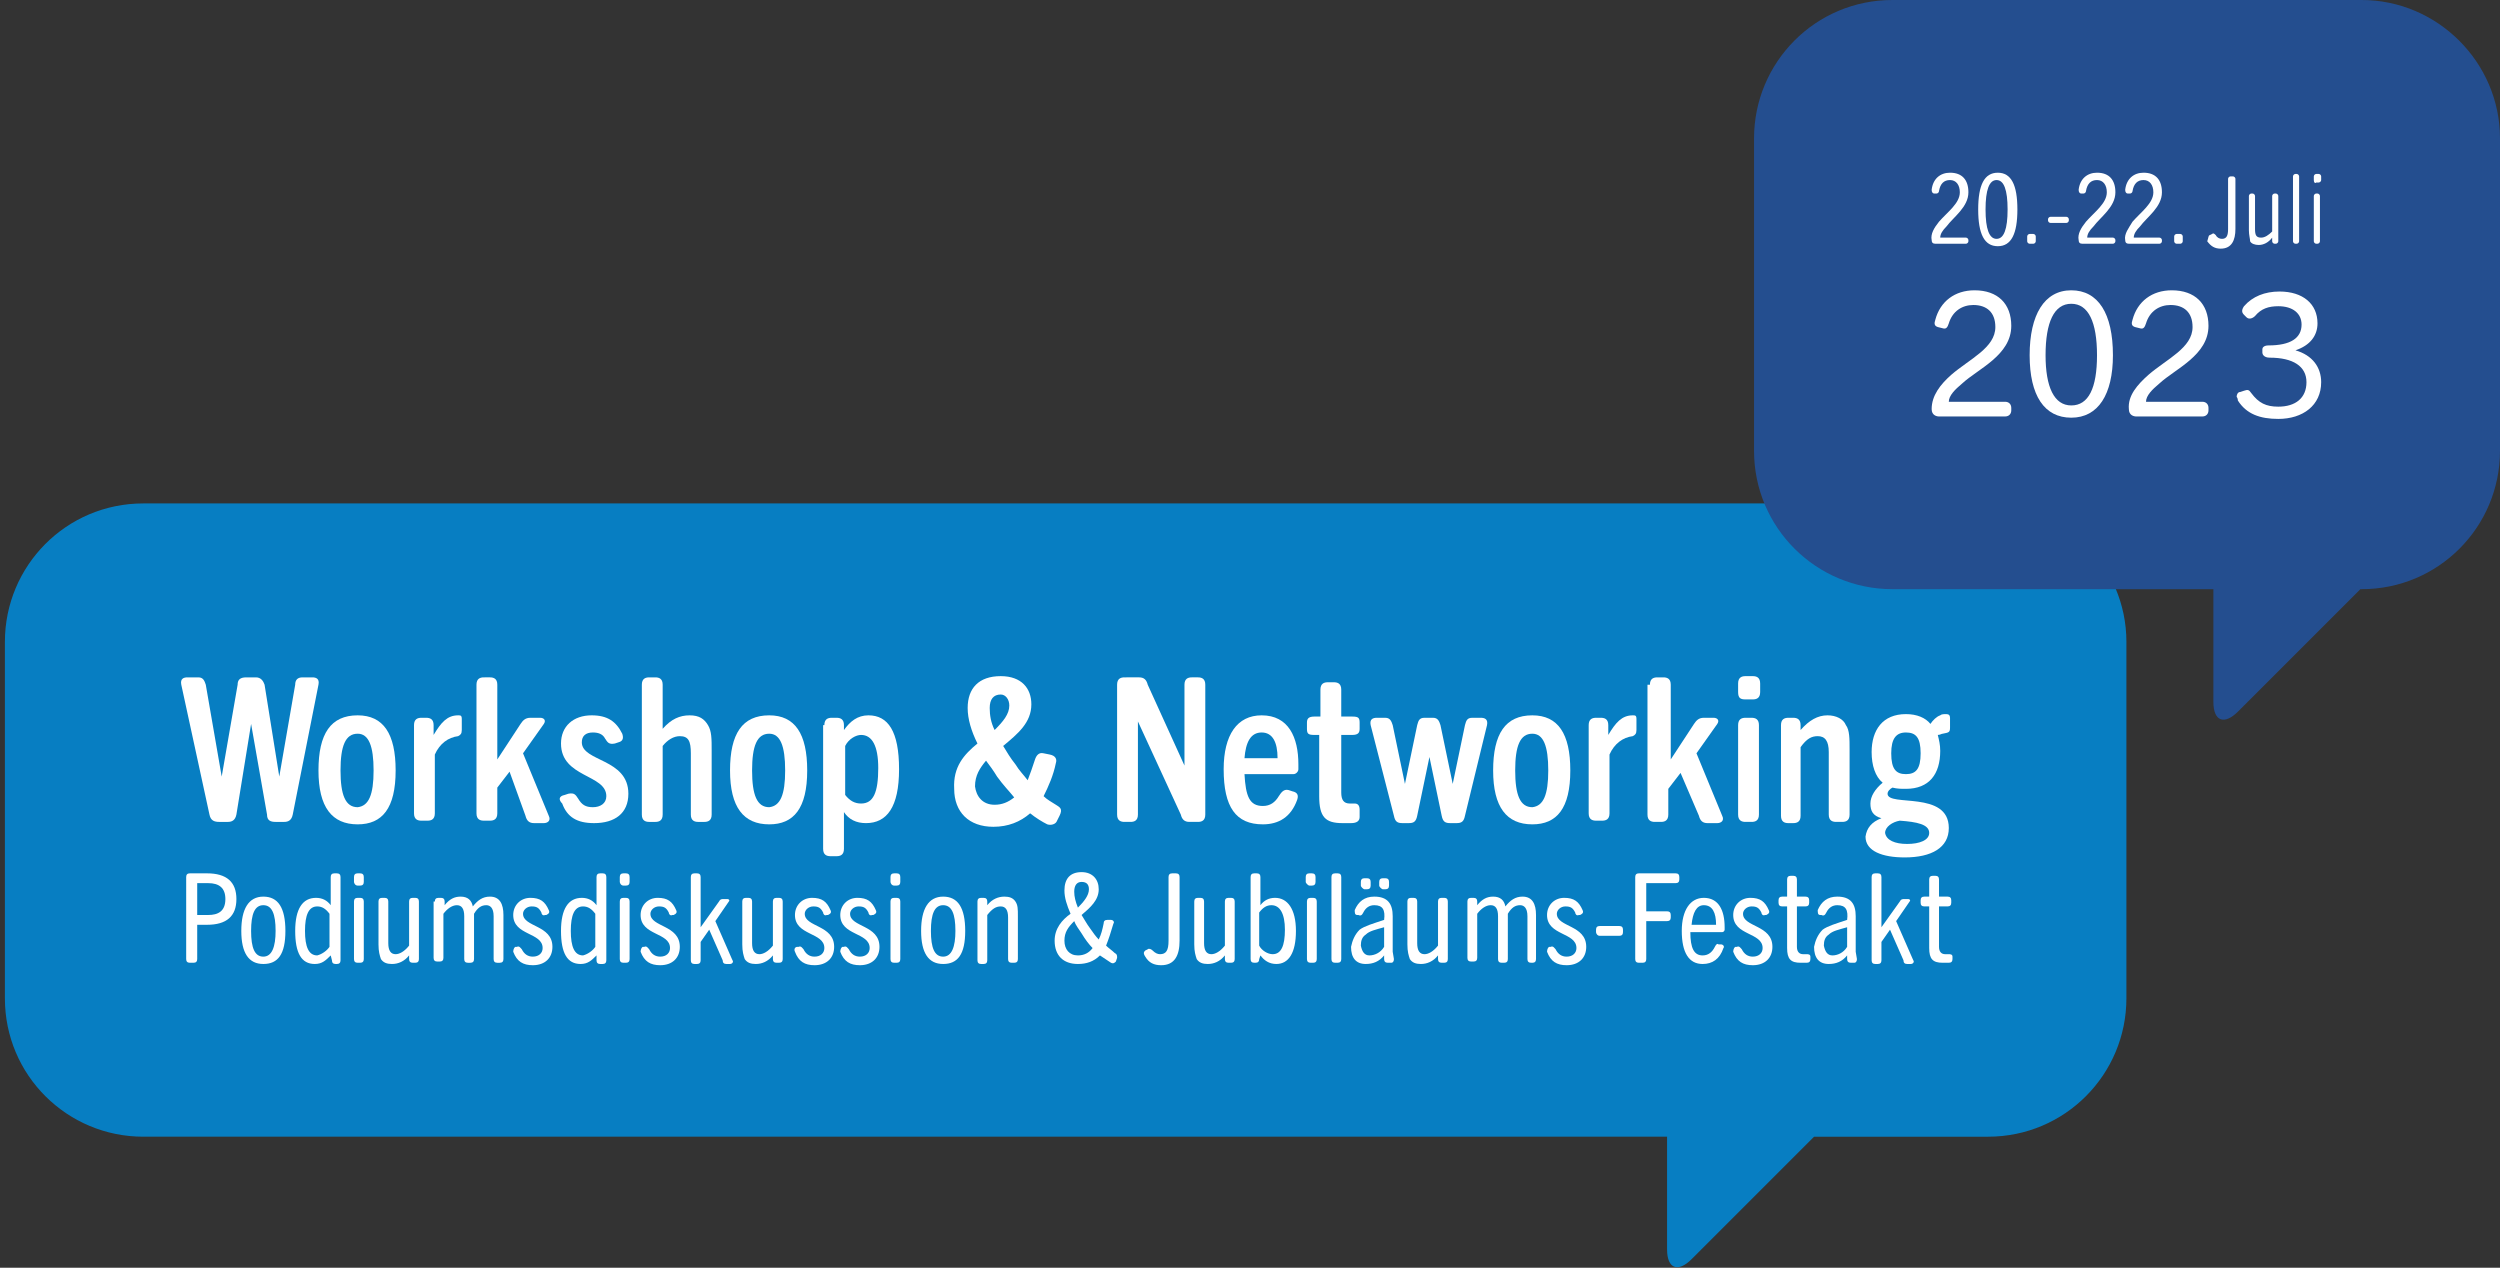 <?xml version="1.0" encoding="UTF-8"?>
<!-- Generator: Adobe Illustrator 27.5.0, SVG Export Plug-In . SVG Version: 6.00 Build 0)  -->
<svg xmlns="http://www.w3.org/2000/svg" xmlns:xlink="http://www.w3.org/1999/xlink" version="1.1" id="Ebene_1" x="0px" y="0px" viewBox="0 0 204.1 103.5" style="enable-background:new 0 0 204.1 103.5;" xml:space="preserve">
<rect x="0" y="0" width="204.1" height="103.5" fill="#333333" stroke="none"/>
<style type="text/css">
	.st0{fill:#077EC2;}
	.st1{enable-background:new    ;}
	.st2{fill:#FFFFFF;}
	.st3{fill:#244E8F;}
</style>
<path class="st0" d="M162.3,41.1H11.7c-6.3,0-11.3,5.1-11.3,11.3v29.1c0,6.3,5.1,11.3,11.3,11.3h124.4v9.2c0,1.6,0.9,1.9,2,0.8  l10-10h14.2c6.3,0,11.3-5.1,11.3-11.3V52.4C173.6,46.2,168.5,41.1,162.3,41.1z"></path>
<g class="st1">
	<path class="st2" d="M14.8,55.9c-0.1-0.5,0.2-0.6,0.5-0.6h0.9c0.4,0,0.5,0.3,0.6,0.6l1.3,7.5h0l1.3-7.5c0-0.4,0.2-0.6,0.7-0.6h0.8   c0.4,0,0.6,0.3,0.7,0.6l1.2,7.5h0l1.3-7.5c0-0.4,0.2-0.6,0.6-0.6h0.8c0.3,0,0.6,0.1,0.5,0.6l-2.1,10.6c-0.1,0.5-0.4,0.6-0.7,0.6   h-0.7c-0.4,0-0.7-0.1-0.7-0.6l-1.3-7.4h0l-1.2,7.4c-0.1,0.5-0.4,0.6-0.7,0.6h-0.7c-0.4,0-0.7-0.1-0.8-0.6L14.8,55.9z"></path>
</g>
<g class="st1">
	<path class="st2" d="M26,62.9c0-3,1-4.5,3.2-4.5c2.1,0,3.1,1.5,3.1,4.5c0,3.1-1.1,4.4-3.1,4.4C27.1,67.3,26,65.9,26,62.9z    M30.5,62.9c0-2-0.4-3-1.3-3c-1,0-1.4,1-1.4,3c0,2,0.4,3,1.4,3C30.1,65.8,30.5,64.9,30.5,62.9z"></path>
</g>
<g class="st1">
	<path class="st2" d="M33.8,59.2c0-0.5,0.3-0.6,0.6-0.6h0.4c0.3,0,0.6,0.1,0.6,0.6V60c0.6-1,1.1-1.6,2-1.6c0.2,0,0.3,0,0.3,0.3v0.9   c0,0.3-0.1,0.4-0.3,0.5c-0.8,0.1-1.5,0.6-1.9,1.5v4.8c0,0.5-0.3,0.6-0.6,0.6h-0.5c-0.3,0-0.6-0.1-0.6-0.6V59.2z"></path>
</g>
<g class="st1">
	<path class="st2" d="M38.9,55.9c0-0.5,0.3-0.6,0.6-0.6H40c0.3,0,0.6,0.1,0.6,0.6V62h0l1.9-2.9c0.2-0.3,0.4-0.5,0.8-0.5h0.8   c0.3,0,0.5,0.2,0.3,0.5l-1.7,2.4l2.1,5.1c0.2,0.4-0.1,0.6-0.4,0.6h-0.8c-0.4,0-0.6-0.2-0.7-0.6L41.6,63l-1,1.3v2.1   c0,0.5-0.3,0.6-0.6,0.6h-0.5c-0.3,0-0.6-0.1-0.6-0.6V55.9z"></path>
</g>
<g class="st1">
	<path class="st2" d="M46.1,64.9l0.3-0.1c0.5-0.1,0.6,0.1,0.8,0.4c0.3,0.5,0.6,0.7,1.2,0.7c0.6,0,1.1-0.3,1.1-0.9   c0-1.8-3.7-1.5-3.7-4.3c0-1.4,1-2.3,2.5-2.3c1.3,0,2,0.5,2.5,1.5c0.1,0.3,0.1,0.6-0.3,0.7l-0.3,0.1c-0.5,0.1-0.6-0.1-0.8-0.4   c-0.2-0.4-0.6-0.5-1-0.5c-0.6,0-0.9,0.3-0.9,0.8c0,1.6,3.8,1.3,3.8,4.2c0,1.6-1.1,2.4-2.8,2.4c-1.4,0-2.2-0.5-2.6-1.6   C45.6,65.3,45.6,65,46.1,64.9z"></path>
</g>
<g class="st1">
	<path class="st2" d="M52.4,55.9c0-0.5,0.3-0.6,0.6-0.6h0.5c0.3,0,0.6,0.1,0.6,0.6v3.6c0.7-0.8,1.4-1.1,2.2-1.1   c0.8,0,1.2,0.3,1.5,0.8c0.3,0.5,0.3,1.1,0.3,2.1v5.2c0,0.5-0.3,0.6-0.6,0.6h-0.5c-0.3,0-0.6-0.1-0.6-0.6v-5c0-1-0.2-1.4-0.9-1.4   c-0.5,0-1,0.3-1.4,0.8v5.6c0,0.5-0.3,0.6-0.6,0.6H53c-0.3,0-0.6-0.1-0.6-0.6V55.9z"></path>
</g>
<g class="st1">
	<path class="st2" d="M59.6,62.9c0-3,1-4.5,3.2-4.5c2.1,0,3.1,1.5,3.1,4.5c0,3.1-1.1,4.4-3.1,4.4C60.7,67.3,59.6,65.9,59.6,62.9z    M64.1,62.9c0-2-0.4-3-1.3-3c-1,0-1.4,1-1.4,3c0,2,0.4,3,1.4,3C63.7,65.8,64.1,64.9,64.1,62.9z"></path>
	<path class="st2" d="M67.3,59.2c0-0.5,0.3-0.6,0.6-0.6h0.4c0.3,0,0.6,0.1,0.6,0.6v0.4c0.5-0.7,1.1-1.2,2-1.2c1.6,0,2.5,1.3,2.5,4.4   c0,3.1-1,4.4-2.7,4.4c-0.8,0-1.4-0.3-1.8-0.9v3c0,0.5-0.3,0.6-0.6,0.6h-0.5c-0.3,0-0.6-0.1-0.6-0.6V59.2z M70.3,65.6   c1,0,1.4-0.9,1.4-2.9c0-1.8-0.5-2.7-1.4-2.7c-0.4,0-1,0.3-1.3,0.9v4C69.4,65.4,69.8,65.6,70.3,65.6z"></path>
</g>
<g class="st1">
	<path class="st2" d="M79.8,60.7c-0.5-1-0.8-2-0.8-2.9c0-1.6,0.9-2.6,2.7-2.6c1.7,0,2.5,1,2.5,2.3c0,1.5-1.1,2.4-2.3,3.4   c0.3,0.5,0.6,1,1,1.5c0.3,0.5,0.7,0.9,1,1.3c0.2-0.5,0.4-1.1,0.6-1.7c0.1-0.3,0.3-0.6,0.7-0.5l0.5,0.1c0.5,0.1,0.6,0.4,0.5,0.7   c-0.2,1-0.6,1.9-1,2.7c0.3,0.3,0.7,0.5,1,0.7c0.3,0.2,0.6,0.3,0.3,0.9l-0.2,0.4c-0.1,0.3-0.5,0.4-0.8,0.3c-0.4-0.2-0.9-0.5-1.4-0.9   c-0.8,0.7-1.8,1.1-3,1.1c-2,0-3.2-1.2-3.2-3.1C77.8,62.6,78.7,61.6,79.8,60.7z M81.2,65.7c0.6,0,1.1-0.2,1.6-0.6   c-0.4-0.5-0.9-1-1.4-1.7c-0.3-0.5-0.6-0.9-0.9-1.3c-0.5,0.6-0.9,1.2-0.9,2.1C79.7,65,80.2,65.7,81.2,65.7z M82.4,57.6   c0-0.5-0.3-0.9-0.7-0.9c-0.6,0-0.9,0.4-0.9,1.1c0,0.6,0.1,1.2,0.4,1.8C81.9,58.9,82.4,58.3,82.4,57.6z"></path>
</g>
<g class="st1">
	<path class="st2" d="M91.2,55.9c0-0.5,0.3-0.6,0.6-0.6H93c0.4,0,0.6,0.2,0.7,0.6l3,6.6h0v-6.6c0-0.5,0.3-0.6,0.6-0.6h0.5   c0.3,0,0.6,0.1,0.6,0.6v10.6c0,0.5-0.3,0.6-0.6,0.6h-0.7c-0.4,0-0.6-0.2-0.7-0.6l-3.5-7.6h0v7.6c0,0.5-0.3,0.6-0.6,0.6h-0.5   c-0.3,0-0.6-0.1-0.6-0.6V55.9z"></path>
</g>
<g class="st1">
	<path class="st2" d="M99.9,62.8c0-2.8,1.1-4.4,3.1-4.4c2.2,0,3,1.8,3,4v0.4c0,0.2-0.2,0.4-0.4,0.4h-4c0.1,1.8,0.4,2.6,1.5,2.6   c0.6,0,1-0.3,1.3-0.8c0.2-0.3,0.4-0.6,0.8-0.5l0.3,0.1c0.5,0.1,0.5,0.4,0.4,0.7c-0.5,1.4-1.5,2-2.8,2   C100.9,67.3,99.9,65.9,99.9,62.8z M104.3,61.9c0-1.3-0.4-2.1-1.3-2.1c-0.9,0-1.3,0.8-1.4,2.1H104.3z"></path>
</g>
<g class="st1">
	<path class="st2" d="M107.8,60h-0.5c-0.5,0-0.6-0.1-0.6-0.5V59c0-0.3,0.1-0.5,0.6-0.5h0.5v-2.2c0-0.5,0.3-0.6,0.6-0.6h0.5   c0.3,0,0.6,0.1,0.6,0.6v2.2h0.9c0.5,0,0.6,0.1,0.6,0.5v0.5c0,0.3-0.1,0.5-0.6,0.5h-0.9v4.7c0,0.6,0.2,0.9,0.7,0.9   c0.1,0,0.3,0,0.4,0c0.2,0,0.4,0.1,0.4,0.5v0.6c0,0.3-0.2,0.5-0.7,0.5c-0.2,0-0.4,0-0.7,0c-1.4,0-1.9-0.5-1.9-2.2V60z"></path>
</g>
<g class="st1">
	<path class="st2" d="M111.9,59.2c-0.1-0.5,0.2-0.6,0.5-0.6h0.7c0.4,0,0.5,0.3,0.6,0.6l1,4.8h0l1-4.8c0.1-0.4,0.2-0.6,0.6-0.6h0.7   c0.4,0,0.5,0.3,0.6,0.6l1,4.8h0l1-4.8c0.1-0.4,0.2-0.6,0.6-0.6h0.7c0.3,0,0.6,0.1,0.5,0.6l-1.8,7.4c-0.1,0.5-0.3,0.6-0.7,0.6h-0.5   c-0.4,0-0.6-0.1-0.7-0.6l-1-4.8h0l-1,4.8c-0.1,0.5-0.3,0.6-0.7,0.6h-0.5c-0.4,0-0.6-0.1-0.7-0.6L111.9,59.2z"></path>
</g>
<g class="st1">
	<path class="st2" d="M121.9,62.9c0-3,1-4.5,3.2-4.5c2.1,0,3.1,1.5,3.1,4.5c0,3.1-1.1,4.4-3.1,4.4C123,67.3,121.9,65.9,121.9,62.9z    M126.4,62.9c0-2-0.4-3-1.3-3c-1,0-1.4,1-1.4,3c0,2,0.4,3,1.4,3C126,65.8,126.4,64.9,126.4,62.9z"></path>
</g>
<g class="st1">
	<path class="st2" d="M129.7,59.2c0-0.5,0.3-0.6,0.6-0.6h0.4c0.3,0,0.6,0.1,0.6,0.6V60c0.6-1,1.1-1.6,2-1.6c0.2,0,0.3,0,0.3,0.3v0.9   c0,0.3-0.1,0.4-0.3,0.5c-0.8,0.1-1.5,0.6-1.9,1.5v4.8c0,0.5-0.3,0.6-0.6,0.6h-0.5c-0.3,0-0.6-0.1-0.6-0.6V59.2z"></path>
	<path class="st2" d="M134.7,55.9c0-0.5,0.3-0.6,0.6-0.6h0.5c0.3,0,0.6,0.1,0.6,0.6V62h0l1.9-2.9c0.2-0.3,0.4-0.5,0.8-0.5h0.8   c0.3,0,0.5,0.2,0.3,0.5l-1.7,2.4l2.1,5.1c0.2,0.4-0.1,0.6-0.4,0.6h-0.8c-0.4,0-0.6-0.2-0.7-0.6l-1.5-3.5l-1,1.3v2.1   c0,0.5-0.3,0.6-0.6,0.6h-0.5c-0.3,0-0.6-0.1-0.6-0.6V55.9z"></path>
</g>
<g class="st1">
	<path class="st2" d="M141.9,56.5v-0.7c0-0.5,0.3-0.6,0.6-0.6h0.6c0.3,0,0.6,0.1,0.6,0.6v0.7c0,0.5-0.3,0.6-0.6,0.6h-0.6   C142.1,57.1,141.9,57,141.9,56.5z M141.9,59.2c0-0.5,0.3-0.6,0.6-0.6h0.5c0.3,0,0.6,0.1,0.6,0.6v7.3c0,0.5-0.3,0.6-0.6,0.6h-0.5   c-0.3,0-0.6-0.1-0.6-0.6V59.2z"></path>
	<path class="st2" d="M145.4,59.2c0-0.5,0.3-0.6,0.6-0.6h0.4c0.3,0,0.6,0.1,0.6,0.6v0.4c0.7-0.8,1.4-1.2,2.2-1.2   c0.7,0,1.3,0.3,1.5,0.8c0.3,0.4,0.3,1.1,0.3,2v5.3c0,0.5-0.3,0.6-0.6,0.6h-0.5c-0.3,0-0.6-0.1-0.6-0.6v-5.1c0-0.9-0.3-1.3-0.9-1.3   c-0.5,0-0.9,0.2-1.4,0.9v5.6c0,0.5-0.3,0.6-0.6,0.6H146c-0.3,0-0.6-0.1-0.6-0.6V59.2z"></path>
</g>
<g class="st1">
	<path class="st2" d="M153.6,66.8L153.6,66.8c-0.7-0.2-0.9-0.6-0.9-1.2c0-0.6,0.4-1.2,1-1.7c-0.6-0.5-0.9-1.4-0.9-2.5   c0-1.8,0.9-3.1,2.8-3.1c0.9,0,1.6,0.3,2,0.8c0.2-0.3,0.5-0.6,0.8-0.7c0.1-0.1,0.3-0.1,0.5-0.1c0.2,0,0.3,0.1,0.3,0.3v0.8   c0,0.4-0.1,0.4-0.6,0.5c-0.1,0-0.2,0.1-0.4,0.1c0.1,0.4,0.2,0.8,0.2,1.3c0,1.9-0.9,3.1-2.8,3.1c-0.4,0-0.7,0-1.1-0.1   c-0.2,0.1-0.4,0.3-0.4,0.5c0,1.1,5-0.3,5,2.8c0,1.6-1.4,2.4-3.6,2.4c-1.8,0-3.2-0.5-3.2-1.7C152.4,67.6,152.8,67.1,153.6,66.8z    M155.7,68.9c1,0,1.8-0.3,1.8-0.9c0-0.7-1-0.9-2.4-1c-0.6,0.1-1.2,0.5-1.2,1C154,68.6,154.7,68.9,155.7,68.9z M156.8,61.5   c0-1.3-0.4-1.7-1.2-1.7c-0.8,0-1.2,0.5-1.2,1.7c0,1.3,0.4,1.7,1.2,1.7C156.4,63.2,156.8,62.8,156.8,61.5z"></path>
</g>
<g class="st1">
	<path class="st2" d="M15.2,71.6c0-0.2,0.1-0.3,0.3-0.3h1.4c1.6,0,2.4,0.7,2.4,2.1c0,1.4-0.8,2.1-2.4,2.1h-0.8v2.8   c0,0.2-0.1,0.3-0.3,0.3h-0.3c-0.2,0-0.3-0.1-0.3-0.3V71.6z M17,74.7c0.8,0,1.4-0.3,1.4-1.3c0-0.9-0.5-1.3-1.4-1.3h-0.9v2.6H17z"></path>
</g>
<g class="st1">
	<path class="st2" d="M19.7,76c0-1.8,0.6-2.8,1.8-2.8c1.2,0,1.8,0.9,1.8,2.8c0,1.9-0.6,2.7-1.8,2.7S19.7,77.8,19.7,76z M22.5,76   c0-1.4-0.3-2.1-1-2.1s-1,0.7-1,2.1c0,1.4,0.3,2.1,1,2.1S22.5,77.3,22.5,76z"></path>
	<path class="st2" d="M24.1,76c0-1.8,0.6-2.7,1.7-2.7c0.5,0,0.9,0.2,1.2,0.6v-2.3c0-0.2,0.1-0.3,0.3-0.3h0.2c0.2,0,0.3,0.1,0.3,0.3   v6.8c0,0.2-0.1,0.3-0.3,0.3h-0.1c-0.2,0-0.3-0.1-0.3-0.3L27,78c-0.4,0.4-0.7,0.7-1.3,0.7C24.6,78.7,24.1,77.8,24.1,76z M26.9,77.3   v-2.7c-0.3-0.4-0.6-0.6-1-0.6c-0.7,0-1,0.7-1,2c0,1.3,0.3,2,1,2C26.3,77.9,26.7,77.6,26.9,77.3z"></path>
	<path class="st2" d="M28.9,72v-0.4c0-0.2,0.1-0.3,0.3-0.3h0.2c0.2,0,0.3,0.1,0.3,0.3V72c0,0.2-0.1,0.3-0.3,0.3h-0.2   C29,72.3,28.9,72.1,28.9,72z M28.9,73.6c0-0.2,0.1-0.3,0.3-0.3h0.2c0.2,0,0.3,0.1,0.3,0.3v4.7c0,0.2-0.1,0.3-0.3,0.3h-0.2   c-0.2,0-0.3-0.1-0.3-0.3V73.6z"></path>
	<path class="st2" d="M30.9,77.1v-3.5c0-0.2,0.1-0.3,0.3-0.3h0.2c0.2,0,0.3,0.1,0.3,0.3V77c0,0.6,0.2,0.9,0.6,0.9   c0.3,0,0.7-0.2,1.1-0.7v-3.6c0-0.2,0.1-0.3,0.3-0.3h0.2c0.2,0,0.3,0.1,0.3,0.3v4.7c0,0.2-0.1,0.3-0.3,0.3h-0.2   c-0.2,0-0.3-0.1-0.3-0.3V78c-0.4,0.5-0.9,0.7-1.4,0.7c-0.4,0-0.7-0.1-0.9-0.4C31,78,30.9,77.7,30.9,77.1z"></path>
	<path class="st2" d="M35.5,73.6c0-0.2,0.1-0.3,0.3-0.3h0.2c0.2,0,0.3,0.1,0.3,0.3v0.3c0.4-0.5,0.8-0.7,1.3-0.7c0.6,0,0.9,0.3,1,0.8   c0.4-0.5,0.8-0.8,1.4-0.8c0.8,0,1.1,0.6,1.1,1.5v3.6c0,0.2-0.1,0.3-0.3,0.3h-0.2c-0.2,0-0.3-0.1-0.3-0.3v-3.5   c0-0.7-0.3-0.9-0.6-0.9c-0.4,0-0.7,0.2-1,0.7v3.7c0,0.2-0.1,0.3-0.3,0.3h-0.2c-0.2,0-0.3-0.1-0.3-0.3v-3.5c0-0.6-0.2-0.9-0.6-0.9   c-0.4,0-0.8,0.3-1.1,0.7v3.6c0,0.2-0.1,0.3-0.3,0.3h-0.2c-0.2,0-0.3-0.1-0.3-0.3V73.6z"></path>
	<path class="st2" d="M42.1,77.3l0.1,0c0.2-0.1,0.3,0.1,0.4,0.2c0.2,0.4,0.5,0.6,0.9,0.6c0.5,0,0.8-0.3,0.8-0.7c0-1.3-2.4-1-2.4-2.7   c0-0.8,0.6-1.4,1.4-1.4c0.8,0,1.2,0.3,1.5,1c0.1,0.2,0,0.3-0.2,0.4l-0.1,0c-0.2,0.1-0.3-0.1-0.3-0.2c-0.2-0.4-0.4-0.5-0.8-0.5   c-0.4,0-0.7,0.3-0.7,0.6c0,1.1,2.4,0.9,2.4,2.7c0,0.9-0.6,1.5-1.6,1.5c-0.8,0-1.3-0.3-1.6-1.1C41.9,77.5,42,77.3,42.1,77.3z"></path>
	<path class="st2" d="M45.8,76c0-1.8,0.6-2.7,1.7-2.7c0.5,0,0.9,0.2,1.2,0.6v-2.3c0-0.2,0.1-0.3,0.3-0.3h0.2c0.2,0,0.3,0.1,0.3,0.3   v6.8c0,0.2-0.1,0.3-0.3,0.3H49c-0.2,0-0.3-0.1-0.3-0.3L48.7,78c-0.4,0.4-0.7,0.7-1.3,0.7C46.3,78.7,45.8,77.8,45.8,76z M48.6,77.3   v-2.7c-0.3-0.4-0.6-0.6-1-0.6c-0.7,0-1,0.7-1,2c0,1.3,0.3,2,1,2C48,77.9,48.4,77.6,48.6,77.3z"></path>
	<path class="st2" d="M50.6,72v-0.4c0-0.2,0.1-0.3,0.3-0.3h0.2c0.2,0,0.3,0.1,0.3,0.3V72c0,0.2-0.1,0.3-0.3,0.3h-0.2   C50.7,72.3,50.6,72.1,50.6,72z M50.6,73.6c0-0.2,0.1-0.3,0.3-0.3h0.2c0.2,0,0.3,0.1,0.3,0.3v4.7c0,0.2-0.1,0.3-0.3,0.3h-0.2   c-0.2,0-0.3-0.1-0.3-0.3V73.6z"></path>
	<path class="st2" d="M52.5,77.3l0.1,0c0.2-0.1,0.3,0.1,0.4,0.2c0.2,0.4,0.5,0.6,0.9,0.6c0.5,0,0.8-0.3,0.8-0.7c0-1.3-2.4-1-2.4-2.7   c0-0.8,0.6-1.4,1.4-1.4c0.8,0,1.2,0.3,1.5,1c0.1,0.2,0,0.3-0.2,0.4l-0.1,0c-0.2,0.1-0.3-0.1-0.3-0.2c-0.2-0.4-0.4-0.5-0.8-0.5   c-0.4,0-0.7,0.3-0.7,0.6c0,1.1,2.4,0.9,2.4,2.7c0,0.9-0.6,1.5-1.6,1.5c-0.8,0-1.3-0.3-1.6-1.1C52.3,77.5,52.4,77.3,52.5,77.3z"></path>
	<path class="st2" d="M56.4,71.6c0-0.2,0.1-0.3,0.3-0.3h0.2c0.2,0,0.3,0.1,0.3,0.3v4.1h0l1.5-2.1c0.1-0.2,0.2-0.2,0.4-0.2h0.3   c0.1,0,0.2,0.1,0.1,0.2l-1.1,1.6l1.4,3.2c0.1,0.1,0,0.3-0.2,0.3h-0.3c-0.2,0-0.3-0.1-0.3-0.3l-1.1-2.5l-0.7,1v1.5   c0,0.2-0.1,0.3-0.3,0.3h-0.2c-0.2,0-0.3-0.1-0.3-0.3V71.6z"></path>
	<path class="st2" d="M60.6,77.1v-3.5c0-0.2,0.1-0.3,0.3-0.3h0.2c0.2,0,0.3,0.1,0.3,0.3V77c0,0.6,0.2,0.9,0.6,0.9   c0.3,0,0.7-0.2,1.1-0.7v-3.6c0-0.2,0.1-0.3,0.3-0.3h0.2c0.2,0,0.3,0.1,0.3,0.3v4.7c0,0.2-0.1,0.3-0.3,0.3h-0.2   c-0.2,0-0.3-0.1-0.3-0.3V78c-0.4,0.5-0.9,0.7-1.4,0.7c-0.4,0-0.7-0.1-0.9-0.4C60.7,78,60.6,77.7,60.6,77.1z"></path>
	<path class="st2" d="M65.1,77.3l0.1,0c0.2-0.1,0.3,0.1,0.4,0.2c0.2,0.4,0.5,0.6,0.9,0.6c0.5,0,0.8-0.3,0.8-0.7c0-1.3-2.4-1-2.4-2.7   c0-0.8,0.6-1.4,1.4-1.4c0.8,0,1.2,0.3,1.5,1c0.1,0.2,0,0.3-0.2,0.4l-0.1,0c-0.2,0.1-0.3-0.1-0.3-0.2c-0.2-0.4-0.4-0.5-0.8-0.5   c-0.4,0-0.7,0.3-0.7,0.6c0,1.1,2.4,0.9,2.4,2.7c0,0.9-0.6,1.5-1.6,1.5c-0.8,0-1.3-0.3-1.6-1.1C64.8,77.5,64.9,77.3,65.1,77.3z"></path>
	<path class="st2" d="M68.8,77.3l0.1,0c0.2-0.1,0.3,0.1,0.4,0.2c0.2,0.4,0.5,0.6,0.9,0.6c0.5,0,0.8-0.3,0.8-0.7c0-1.3-2.4-1-2.4-2.7   c0-0.8,0.6-1.4,1.4-1.4c0.8,0,1.2,0.3,1.5,1c0.1,0.2,0,0.3-0.2,0.4l-0.1,0c-0.2,0.1-0.3-0.1-0.3-0.2c-0.2-0.4-0.4-0.5-0.8-0.5   c-0.4,0-0.7,0.3-0.7,0.6c0,1.1,2.4,0.9,2.4,2.7c0,0.9-0.6,1.5-1.6,1.5c-0.8,0-1.3-0.3-1.6-1.1C68.6,77.5,68.7,77.3,68.8,77.3z"></path>
	<path class="st2" d="M72.7,72v-0.4c0-0.2,0.1-0.3,0.3-0.3h0.2c0.2,0,0.3,0.1,0.3,0.3V72c0,0.2-0.1,0.3-0.3,0.3H73   C72.8,72.3,72.7,72.1,72.7,72z M72.7,73.6c0-0.2,0.1-0.3,0.3-0.3h0.2c0.2,0,0.3,0.1,0.3,0.3v4.7c0,0.2-0.1,0.3-0.3,0.3H73   c-0.2,0-0.3-0.1-0.3-0.3V73.6z"></path>
</g>
<g class="st1">
	<path class="st2" d="M75.2,76c0-1.8,0.6-2.8,1.8-2.8c1.2,0,1.8,0.9,1.8,2.8c0,1.9-0.6,2.7-1.8,2.7S75.2,77.8,75.2,76z M78,76   c0-1.4-0.3-2.1-1-2.1s-1,0.7-1,2.1c0,1.4,0.3,2.1,1,2.1S78,77.3,78,76z"></path>
</g>
<g class="st1">
	<path class="st2" d="M79.8,73.6c0-0.2,0.1-0.3,0.3-0.3h0.2c0.2,0,0.3,0.1,0.3,0.3v0.3c0.4-0.5,0.9-0.7,1.4-0.7   c0.4,0,0.7,0.1,0.9,0.4c0.2,0.3,0.2,0.6,0.2,1.2v3.5c0,0.2-0.1,0.3-0.3,0.3h-0.2c-0.2,0-0.3-0.1-0.3-0.3v-3.4   c0-0.6-0.2-0.9-0.6-0.9c-0.4,0-0.7,0.2-1.1,0.7v3.7c0,0.2-0.1,0.3-0.3,0.3h-0.2c-0.2,0-0.3-0.1-0.3-0.3V73.6z"></path>
</g>
<g class="st1">
	<path class="st2" d="M87.4,74.6c-0.3-0.7-0.5-1.3-0.5-1.9c0-1,0.5-1.5,1.4-1.5c0.9,0,1.4,0.6,1.4,1.4c0,0.9-0.7,1.5-1.4,2.1   c0.2,0.3,0.4,0.7,0.7,1.1c0.2,0.3,0.5,0.7,0.7,0.9c0.2-0.4,0.3-0.8,0.4-1.3c0-0.2,0.1-0.3,0.3-0.3l0.3,0c0.2,0,0.3,0.2,0.2,0.3   c-0.2,0.7-0.4,1.3-0.6,1.8c0.2,0.2,0.5,0.4,0.7,0.6c0.2,0.1,0.2,0.2,0.2,0.4l-0.1,0.3c-0.1,0.1-0.2,0.2-0.4,0.1   c-0.3-0.2-0.6-0.4-0.9-0.6c-0.5,0.5-1.1,0.7-1.8,0.7c-1.2,0-1.9-0.7-1.9-1.9C86.1,75.8,86.7,75.1,87.4,74.6z M88,78   c0.5,0,0.9-0.2,1.2-0.6c-0.3-0.3-0.6-0.7-0.9-1.2c-0.2-0.3-0.5-0.7-0.6-1c-0.5,0.5-0.8,0.9-0.8,1.6C86.9,77.5,87.3,78,88,78z    M88.9,72.6c0-0.4-0.2-0.6-0.6-0.6c-0.4,0-0.6,0.3-0.6,0.8c0,0.4,0.1,0.8,0.3,1.3C88.5,73.6,88.9,73.1,88.9,72.6z"></path>
</g>
<g class="st1">
	<path class="st2" d="M93.5,77.6l0.2-0.1c0.1-0.1,0.3,0,0.4,0.1c0.2,0.2,0.4,0.3,0.6,0.3c0.5,0,0.7-0.3,0.7-1.1v-5.2   c0-0.2,0.1-0.3,0.3-0.3H96c0.2,0,0.3,0.1,0.3,0.3v5.2c0,1.2-0.4,2-1.5,2c-0.6,0-1-0.2-1.3-0.7C93.3,77.8,93.4,77.7,93.5,77.6z"></path>
</g>
<g class="st1">
	<path class="st2" d="M97.5,77.1v-3.5c0-0.2,0.1-0.3,0.3-0.3H98c0.2,0,0.3,0.1,0.3,0.3V77c0,0.6,0.2,0.9,0.6,0.9   c0.3,0,0.7-0.2,1.1-0.7v-3.6c0-0.2,0.1-0.3,0.3-0.3h0.2c0.2,0,0.3,0.1,0.3,0.3v4.7c0,0.2-0.1,0.3-0.3,0.3h-0.2   c-0.2,0-0.3-0.1-0.3-0.3V78c-0.4,0.5-0.9,0.7-1.4,0.7c-0.4,0-0.7-0.1-0.9-0.4C97.6,78,97.5,77.7,97.5,77.1z"></path>
	<path class="st2" d="M102.1,71.6c0-0.2,0.1-0.3,0.3-0.3h0.2c0.2,0,0.3,0.1,0.3,0.3v2.3c0.3-0.4,0.7-0.6,1.2-0.6   c1,0,1.7,0.9,1.7,2.7c0,1.8-0.6,2.7-1.6,2.7c-0.6,0-1-0.3-1.3-0.7l-0.1,0.3c0,0.2-0.1,0.3-0.3,0.3h-0.1c-0.2,0-0.3-0.1-0.3-0.3   V71.6z M103.9,77.9c0.7,0,1-0.7,1-2c0-1.3-0.4-2-1.1-2c-0.4,0-0.7,0.2-1,0.6v2.7C103,77.6,103.5,77.9,103.9,77.9z"></path>
	<path class="st2" d="M106.6,72v-0.4c0-0.2,0.1-0.3,0.3-0.3h0.2c0.2,0,0.3,0.1,0.3,0.3V72c0,0.2-0.1,0.3-0.3,0.3h-0.2   C106.8,72.3,106.6,72.1,106.6,72z M106.7,73.6c0-0.2,0.1-0.3,0.3-0.3h0.2c0.2,0,0.3,0.1,0.3,0.3v4.7c0,0.2-0.1,0.3-0.3,0.3H107   c-0.2,0-0.3-0.1-0.3-0.3V73.6z"></path>
	<path class="st2" d="M108.7,71.6c0-0.2,0.1-0.3,0.3-0.3h0.2c0.2,0,0.3,0.1,0.3,0.3v6.7c0,0.2-0.1,0.3-0.3,0.3H109   c-0.2,0-0.3-0.1-0.3-0.3V71.6z"></path>
	<path class="st2" d="M111,75.9c0.4-0.3,1.1-0.5,2-0.8c0.1-0.8-0.1-1.2-0.8-1.2c-0.4,0-0.7,0.2-0.9,0.6c-0.1,0.2-0.2,0.3-0.4,0.2   l-0.1,0c-0.2,0-0.2-0.2-0.2-0.4c0.3-0.7,0.8-1.1,1.6-1.1c1.1,0,1.5,0.6,1.5,1.6v2.9l0.1,0.6c0,0.2-0.1,0.3-0.2,0.3h-0.3   c-0.2,0-0.3-0.1-0.3-0.3l0-0.3c-0.4,0.5-0.9,0.7-1.5,0.7c-0.8,0-1.2-0.5-1.2-1.4C110.4,76.8,110.6,76.3,111,75.9z M111.1,72.3v-0.3   c0-0.2,0.1-0.3,0.3-0.3h0.2c0.2,0,0.3,0.1,0.3,0.3v0.3c0,0.2-0.1,0.3-0.3,0.3h-0.2C111.3,72.6,111.1,72.4,111.1,72.3z M111.8,78   c0.4,0,0.9-0.2,1.2-0.7v-1.6c-0.7,0.2-1.2,0.3-1.5,0.6c-0.3,0.2-0.4,0.5-0.4,0.9C111.2,77.7,111.4,78,111.8,78z M112.6,72.3v-0.3   c0-0.2,0.1-0.3,0.3-0.3h0.2c0.2,0,0.3,0.1,0.3,0.3v0.3c0,0.2-0.1,0.3-0.3,0.3h-0.2C112.8,72.6,112.6,72.4,112.6,72.3z"></path>
	<path class="st2" d="M114.9,77.1v-3.5c0-0.2,0.1-0.3,0.3-0.3h0.2c0.2,0,0.3,0.1,0.3,0.3V77c0,0.6,0.2,0.9,0.6,0.9   c0.3,0,0.7-0.2,1.1-0.7v-3.6c0-0.2,0.1-0.3,0.3-0.3h0.2c0.2,0,0.3,0.1,0.3,0.3v4.7c0,0.2-0.1,0.3-0.3,0.3h-0.2   c-0.2,0-0.3-0.1-0.3-0.3V78c-0.4,0.5-0.9,0.7-1.4,0.7c-0.4,0-0.7-0.1-0.9-0.4C115,78,114.9,77.7,114.9,77.1z"></path>
</g>
<g class="st1">
	<path class="st2" d="M119.8,73.6c0-0.2,0.1-0.3,0.3-0.3h0.2c0.2,0,0.3,0.1,0.3,0.3v0.3c0.4-0.5,0.8-0.7,1.3-0.7   c0.6,0,0.9,0.3,1,0.8c0.4-0.5,0.8-0.8,1.4-0.8c0.8,0,1.1,0.6,1.1,1.5v3.6c0,0.2-0.1,0.3-0.3,0.3H125c-0.2,0-0.3-0.1-0.3-0.3v-3.5   c0-0.7-0.3-0.9-0.6-0.9c-0.4,0-0.7,0.2-1,0.7v3.7c0,0.2-0.1,0.3-0.3,0.3h-0.2c-0.2,0-0.3-0.1-0.3-0.3v-3.5c0-0.6-0.2-0.9-0.6-0.9   c-0.4,0-0.8,0.3-1.1,0.7v3.6c0,0.2-0.1,0.3-0.3,0.3h-0.2c-0.2,0-0.3-0.1-0.3-0.3V73.6z"></path>
</g>
<g class="st1">
	<path class="st2" d="M126.5,77.3l0.1,0c0.2-0.1,0.3,0.1,0.4,0.2c0.2,0.4,0.5,0.6,0.9,0.6c0.5,0,0.8-0.3,0.8-0.7   c0-1.3-2.4-1-2.4-2.7c0-0.8,0.6-1.4,1.4-1.4c0.8,0,1.2,0.3,1.5,1c0.1,0.2,0,0.3-0.2,0.4l-0.1,0c-0.2,0.1-0.3-0.1-0.3-0.2   c-0.2-0.4-0.4-0.5-0.8-0.5c-0.4,0-0.7,0.3-0.7,0.6c0,1.1,2.4,0.9,2.4,2.7c0,0.9-0.6,1.5-1.6,1.5c-0.8,0-1.3-0.3-1.6-1.1   C126.3,77.5,126.4,77.3,126.5,77.3z"></path>
</g>
<g class="st1">
	<path class="st2" d="M130.3,76.1v-0.2c0-0.2,0.1-0.3,0.3-0.3h1.6c0.2,0,0.3,0.1,0.3,0.3v0.2c0,0.2-0.1,0.3-0.3,0.3h-1.6   C130.4,76.4,130.3,76.2,130.3,76.1z"></path>
</g>
<g class="st1">
	<path class="st2" d="M133.5,71.6c0-0.2,0.1-0.3,0.3-0.3h3c0.2,0,0.3,0.1,0.3,0.3v0.2c0,0.2-0.1,0.3-0.3,0.3h-2.4v2.3h1.7   c0.2,0,0.3,0.1,0.3,0.3v0.2c0,0.2-0.1,0.3-0.3,0.3h-1.7v3.1c0,0.2-0.1,0.3-0.3,0.3h-0.3c-0.2,0-0.3-0.1-0.3-0.3V71.6z"></path>
</g>
<g class="st1">
	<path class="st2" d="M137.3,76c0-1.7,0.7-2.7,1.8-2.7c1.2,0,1.7,1,1.7,2.4v0.2c0,0.1-0.1,0.2-0.2,0.2h-2.6c0,1.3,0.3,1.9,1,1.9   c0.5,0,0.8-0.3,1-0.7c0.1-0.2,0.2-0.3,0.3-0.2l0.2,0c0.2,0,0.3,0.2,0.2,0.3c-0.3,0.9-0.9,1.3-1.7,1.3   C137.9,78.7,137.3,77.8,137.3,76z M140.1,75.5c0-1-0.3-1.6-1-1.6c-0.6,0-0.9,0.6-1,1.6H140.1z"></path>
	<path class="st2" d="M141.7,77.3l0.1,0c0.2-0.1,0.3,0.1,0.4,0.2c0.2,0.4,0.5,0.6,0.9,0.6c0.5,0,0.8-0.3,0.8-0.7   c0-1.3-2.4-1-2.4-2.7c0-0.8,0.6-1.4,1.4-1.4c0.8,0,1.2,0.3,1.5,1c0.1,0.2,0,0.3-0.2,0.4l-0.1,0c-0.2,0.1-0.3-0.1-0.3-0.2   c-0.2-0.4-0.4-0.5-0.8-0.5c-0.4,0-0.7,0.3-0.7,0.6c0,1.1,2.4,0.9,2.4,2.7c0,0.9-0.6,1.5-1.6,1.5c-0.8,0-1.3-0.3-1.6-1.1   C141.5,77.5,141.6,77.3,141.7,77.3z"></path>
	<path class="st2" d="M145.9,74h-0.4c-0.2,0-0.3-0.1-0.3-0.3v-0.2c0-0.2,0.1-0.3,0.3-0.3h0.4v-1.4c0-0.2,0.1-0.3,0.3-0.3h0.2   c0.2,0,0.3,0.1,0.3,0.3v1.4h0.7c0.2,0,0.3,0.1,0.3,0.3v0.2c0,0.2-0.1,0.3-0.3,0.3h-0.7v3.3c0,0.4,0.2,0.6,0.5,0.6   c0.1,0,0.2,0,0.3,0c0.1,0,0.3,0,0.3,0.2v0.2c0,0.2-0.1,0.3-0.3,0.3c-0.2,0-0.3,0-0.5,0c-0.8,0-1.1-0.3-1.1-1.2V74z"></path>
	<path class="st2" d="M148.8,75.9c0.4-0.3,1.1-0.5,2-0.8c0.1-0.8-0.1-1.2-0.8-1.2c-0.4,0-0.7,0.2-0.9,0.6c-0.1,0.2-0.2,0.3-0.4,0.2   l-0.1,0c-0.2,0-0.2-0.2-0.2-0.4c0.3-0.7,0.8-1.1,1.6-1.1c1.1,0,1.5,0.6,1.5,1.6v2.9l0.1,0.6c0,0.2-0.1,0.3-0.2,0.3h-0.3   c-0.2,0-0.3-0.1-0.3-0.3l0-0.3c-0.4,0.5-0.9,0.7-1.5,0.7c-0.8,0-1.2-0.5-1.2-1.4C148.2,76.8,148.4,76.3,148.8,75.9z M149.6,78   c0.4,0,0.9-0.2,1.2-0.7v-1.6c-0.7,0.2-1.2,0.3-1.5,0.6c-0.3,0.2-0.4,0.5-0.4,0.9C149,77.7,149.2,78,149.6,78z"></path>
	<path class="st2" d="M152.8,71.6c0-0.2,0.1-0.3,0.3-0.3h0.2c0.2,0,0.3,0.1,0.3,0.3v4.1h0l1.5-2.1c0.1-0.2,0.2-0.2,0.4-0.2h0.3   c0.1,0,0.2,0.1,0.1,0.2l-1.1,1.6l1.4,3.2c0.1,0.1,0,0.3-0.2,0.3h-0.3c-0.2,0-0.3-0.1-0.3-0.3l-1.1-2.5l-0.7,1v1.5   c0,0.2-0.1,0.3-0.3,0.3h-0.2c-0.2,0-0.3-0.1-0.3-0.3V71.6z"></path>
</g>
<g class="st1">
	<path class="st2" d="M157.5,74h-0.4c-0.2,0-0.3-0.1-0.3-0.3v-0.2c0-0.2,0.1-0.3,0.3-0.3h0.4v-1.4c0-0.2,0.1-0.3,0.3-0.3h0.2   c0.2,0,0.3,0.1,0.3,0.3v1.4h0.7c0.2,0,0.3,0.1,0.3,0.3v0.2c0,0.2-0.1,0.3-0.3,0.3h-0.7v3.3c0,0.4,0.2,0.6,0.5,0.6   c0.1,0,0.2,0,0.3,0c0.1,0,0.3,0,0.3,0.2v0.2c0,0.2-0.1,0.3-0.3,0.3c-0.2,0-0.3,0-0.5,0c-0.8,0-1.1-0.3-1.1-1.2V74z"></path>
</g>
<path class="st3" d="M192.8,0h-38.3c-6.3,0-11.3,5.1-11.3,11.3v25.5c0,6.3,5.1,11.3,11.3,11.3h26.2v9.2c0,1.6,0.9,1.9,2,0.8l10-10  h0.1c6.3,0,11.3-5.1,11.3-11.3V11.3C204.1,5.1,199,0,192.8,0z"></path>
<g class="st1">
	<path class="st2" d="M158.3,18.1c0.7-0.8,1.7-1.5,1.7-2.4c0-0.6-0.3-1-0.8-1c-0.5,0-0.8,0.3-0.9,0.9c0,0.1-0.1,0.2-0.2,0.2l-0.2,0   c-0.1,0-0.2-0.1-0.2-0.3c0.1-0.9,0.7-1.4,1.5-1.4c1,0,1.5,0.6,1.5,1.6c0,1.2-1.2,2-1.8,2.8c-0.3,0.3-0.5,0.6-0.5,0.9h2.1   c0.1,0,0.2,0.1,0.2,0.2v0.1c0,0.1-0.1,0.2-0.2,0.2h-2.5c-0.2,0-0.3-0.1-0.3-0.3C157.6,19.1,157.9,18.6,158.3,18.1z"></path>
	<path class="st2" d="M161.5,17.1c0-2,0.5-3,1.6-3c1.1,0,1.6,1,1.6,3c0,2-0.5,3-1.6,3C162,20.1,161.5,19.1,161.5,17.1z M163.9,17.1   c0-1.6-0.3-2.4-0.9-2.4c-0.6,0-0.9,0.8-0.9,2.4c0,1.6,0.3,2.4,0.9,2.4C163.6,19.5,163.9,18.7,163.9,17.1z"></path>
</g>
<g class="st1">
	<path class="st2" d="M165.5,19.3c0-0.1,0.1-0.2,0.2-0.2h0.3c0.1,0,0.2,0.1,0.2,0.2v0.4c0,0.1-0.1,0.2-0.2,0.2h-0.3   c-0.1,0-0.2-0.1-0.2-0.2V19.3z"></path>
	<path class="st2" d="M167.2,18v-0.1c0-0.1,0.1-0.2,0.2-0.2h1.3c0.1,0,0.2,0.1,0.2,0.2V18c0,0.1-0.1,0.2-0.2,0.2h-1.3   C167.3,18.2,167.2,18.1,167.2,18z"></path>
</g>
<g class="st1">
	<path class="st2" d="M170.3,18.1c0.7-0.8,1.7-1.5,1.7-2.4c0-0.6-0.3-1-0.8-1c-0.5,0-0.8,0.3-0.9,0.9c0,0.1-0.1,0.2-0.2,0.2l-0.2,0   c-0.1,0-0.2-0.1-0.2-0.3c0.1-0.9,0.7-1.4,1.5-1.4c1,0,1.5,0.6,1.5,1.6c0,1.2-1.2,2-1.8,2.8c-0.3,0.3-0.5,0.6-0.5,0.9h2.1   c0.1,0,0.2,0.1,0.2,0.2v0.1c0,0.1-0.1,0.2-0.2,0.2h-2.5c-0.2,0-0.3-0.1-0.3-0.3C169.6,19.1,169.9,18.6,170.3,18.1z"></path>
	<path class="st2" d="M174.1,18.1c0.7-0.8,1.7-1.5,1.7-2.4c0-0.6-0.3-1-0.8-1c-0.5,0-0.8,0.3-0.9,0.9c0,0.1-0.1,0.2-0.2,0.2l-0.2,0   c-0.1,0-0.2-0.1-0.2-0.3c0.1-0.9,0.7-1.4,1.5-1.4c1,0,1.5,0.6,1.5,1.6c0,1.2-1.2,2-1.8,2.8c-0.3,0.3-0.5,0.6-0.5,0.9h2.1   c0.1,0,0.2,0.1,0.2,0.2v0.1c0,0.1-0.1,0.2-0.2,0.2h-2.5c-0.2,0-0.3-0.1-0.3-0.3C173.4,19.1,173.8,18.6,174.1,18.1z"></path>
</g>
<g class="st1">
	<path class="st2" d="M177.5,19.3c0-0.1,0.1-0.2,0.2-0.2h0.3c0.1,0,0.2,0.1,0.2,0.2v0.4c0,0.1-0.1,0.2-0.2,0.2h-0.3   c-0.1,0-0.2-0.1-0.2-0.2V19.3z"></path>
</g>
<g class="st1">
	<path class="st2" d="M180.4,19.2l0.2-0.1c0.1-0.1,0.2,0,0.3,0.1c0.1,0.2,0.3,0.3,0.5,0.3c0.4,0,0.5-0.3,0.5-0.8v-4.1   c0-0.1,0.1-0.2,0.2-0.2h0.2c0.1,0,0.2,0.1,0.2,0.2v4.1c0,0.9-0.3,1.6-1.2,1.6c-0.5,0-0.8-0.2-1.1-0.6   C180.3,19.4,180.3,19.2,180.4,19.2z"></path>
</g>
<g class="st1">
	<path class="st2" d="M183.6,18.8V16c0-0.1,0.1-0.2,0.2-0.2h0.1c0.1,0,0.2,0.1,0.2,0.2v2.7c0,0.5,0.1,0.7,0.5,0.7   c0.3,0,0.6-0.2,0.9-0.5V16c0-0.1,0.1-0.2,0.2-0.2h0.1c0.1,0,0.2,0.1,0.2,0.2v3.7c0,0.1-0.1,0.2-0.2,0.2h-0.1   c-0.1,0-0.2-0.1-0.2-0.2v-0.3c-0.3,0.4-0.7,0.6-1.1,0.6c-0.3,0-0.6-0.1-0.7-0.3C183.7,19.5,183.6,19.2,183.6,18.8z"></path>
	<path class="st2" d="M187.2,14.4c0-0.1,0.1-0.2,0.2-0.2h0.1c0.1,0,0.2,0.1,0.2,0.2v5.3c0,0.1-0.1,0.2-0.2,0.2h-0.1   c-0.1,0-0.2-0.1-0.2-0.2V14.4z"></path>
</g>
<g class="st1">
	<path class="st2" d="M188.9,14.7v-0.3c0-0.1,0.1-0.2,0.2-0.2h0.2c0.1,0,0.2,0.1,0.2,0.2v0.3c0,0.1-0.1,0.2-0.2,0.2h-0.2   C189,15,188.9,14.9,188.9,14.7z M188.9,16c0-0.1,0.1-0.2,0.2-0.2h0.1c0.1,0,0.2,0.1,0.2,0.2v3.7c0,0.1-0.1,0.2-0.2,0.2h-0.1   c-0.1,0-0.2-0.1-0.2-0.2V16z"></path>
</g>
<g class="st1">
	<path class="st2" d="M159.3,30.6c1.5-1.3,3.6-2.2,3.6-3.9c0-1.2-0.7-1.8-1.8-1.8c-0.9,0-1.7,0.5-2,1.5c-0.1,0.3-0.2,0.5-0.5,0.4   l-0.4-0.1c-0.3-0.1-0.3-0.3-0.2-0.6c0.4-1.5,1.6-2.4,3.2-2.4c1.9,0,3,1.1,3,2.9c0,2.4-2.7,3.5-4,4.7c-0.6,0.5-1.1,1-1.1,1.5h4.6   c0.3,0,0.5,0.2,0.5,0.5v0.2c0,0.3-0.2,0.5-0.5,0.5h-5.4c-0.2,0-0.6-0.1-0.6-0.6C157.7,32.3,158.4,31.4,159.3,30.6z"></path>
	<path class="st2" d="M165.7,29c0-3.3,1.2-5.3,3.4-5.3s3.4,1.9,3.4,5.3c0,3.2-1.2,5.1-3.4,5.1S165.7,32.3,165.7,29z M171.2,29   c0-2.7-0.7-4.2-2.1-4.2S167,26.3,167,29c0,2.6,0.7,4.1,2.1,4.1C170.5,33.1,171.2,31.7,171.2,29z"></path>
	<path class="st2" d="M175.4,30.6c1.5-1.3,3.6-2.2,3.6-3.9c0-1.2-0.7-1.8-1.8-1.8c-0.9,0-1.7,0.5-2,1.5c-0.1,0.3-0.2,0.5-0.5,0.4   l-0.4-0.1c-0.3-0.1-0.3-0.3-0.2-0.6c0.4-1.5,1.6-2.4,3.2-2.4c1.9,0,3,1.1,3,2.9c0,2.4-2.7,3.5-4,4.7c-0.6,0.5-1.1,1-1.1,1.5h4.6   c0.3,0,0.5,0.2,0.5,0.5v0.2c0,0.3-0.2,0.5-0.5,0.5h-5.4c-0.2,0-0.6-0.1-0.6-0.6C173.7,32.3,174.5,31.4,175.4,30.6z"></path>
</g>
<g class="st1">
	<path class="st2" d="M182.6,32.4c0-0.2,0.1-0.4,0.3-0.4l0.3-0.1c0.3-0.1,0.4-0.1,0.6,0.2c0.6,0.8,1.2,1.1,2.2,1.1   c1.4,0,2.3-0.7,2.3-2c0-1.3-1.1-2-3-2c-0.5,0-0.6-0.3-0.6-0.4v-0.3c0-0.1,0.1-0.3,0.5-0.3c1.8,0,2.7-0.6,2.7-1.7   c0-0.9-0.7-1.5-1.9-1.5c-0.8,0-1.4,0.2-1.9,0.8c-0.2,0.2-0.5,0.3-0.7,0.1l-0.2-0.2c-0.2-0.2-0.2-0.4,0-0.7c0.7-0.8,1.7-1.2,2.9-1.2   c1.9,0,3.1,1,3.1,2.6c0,1-0.6,1.8-1.8,2.2v0c1.4,0.4,2.1,1.4,2.1,2.6c0,1.9-1.5,3-3.5,3c-1.5,0-2.6-0.4-3.3-1.5   C182.7,32.5,182.6,32.4,182.6,32.4z"></path>
</g>
</svg>
